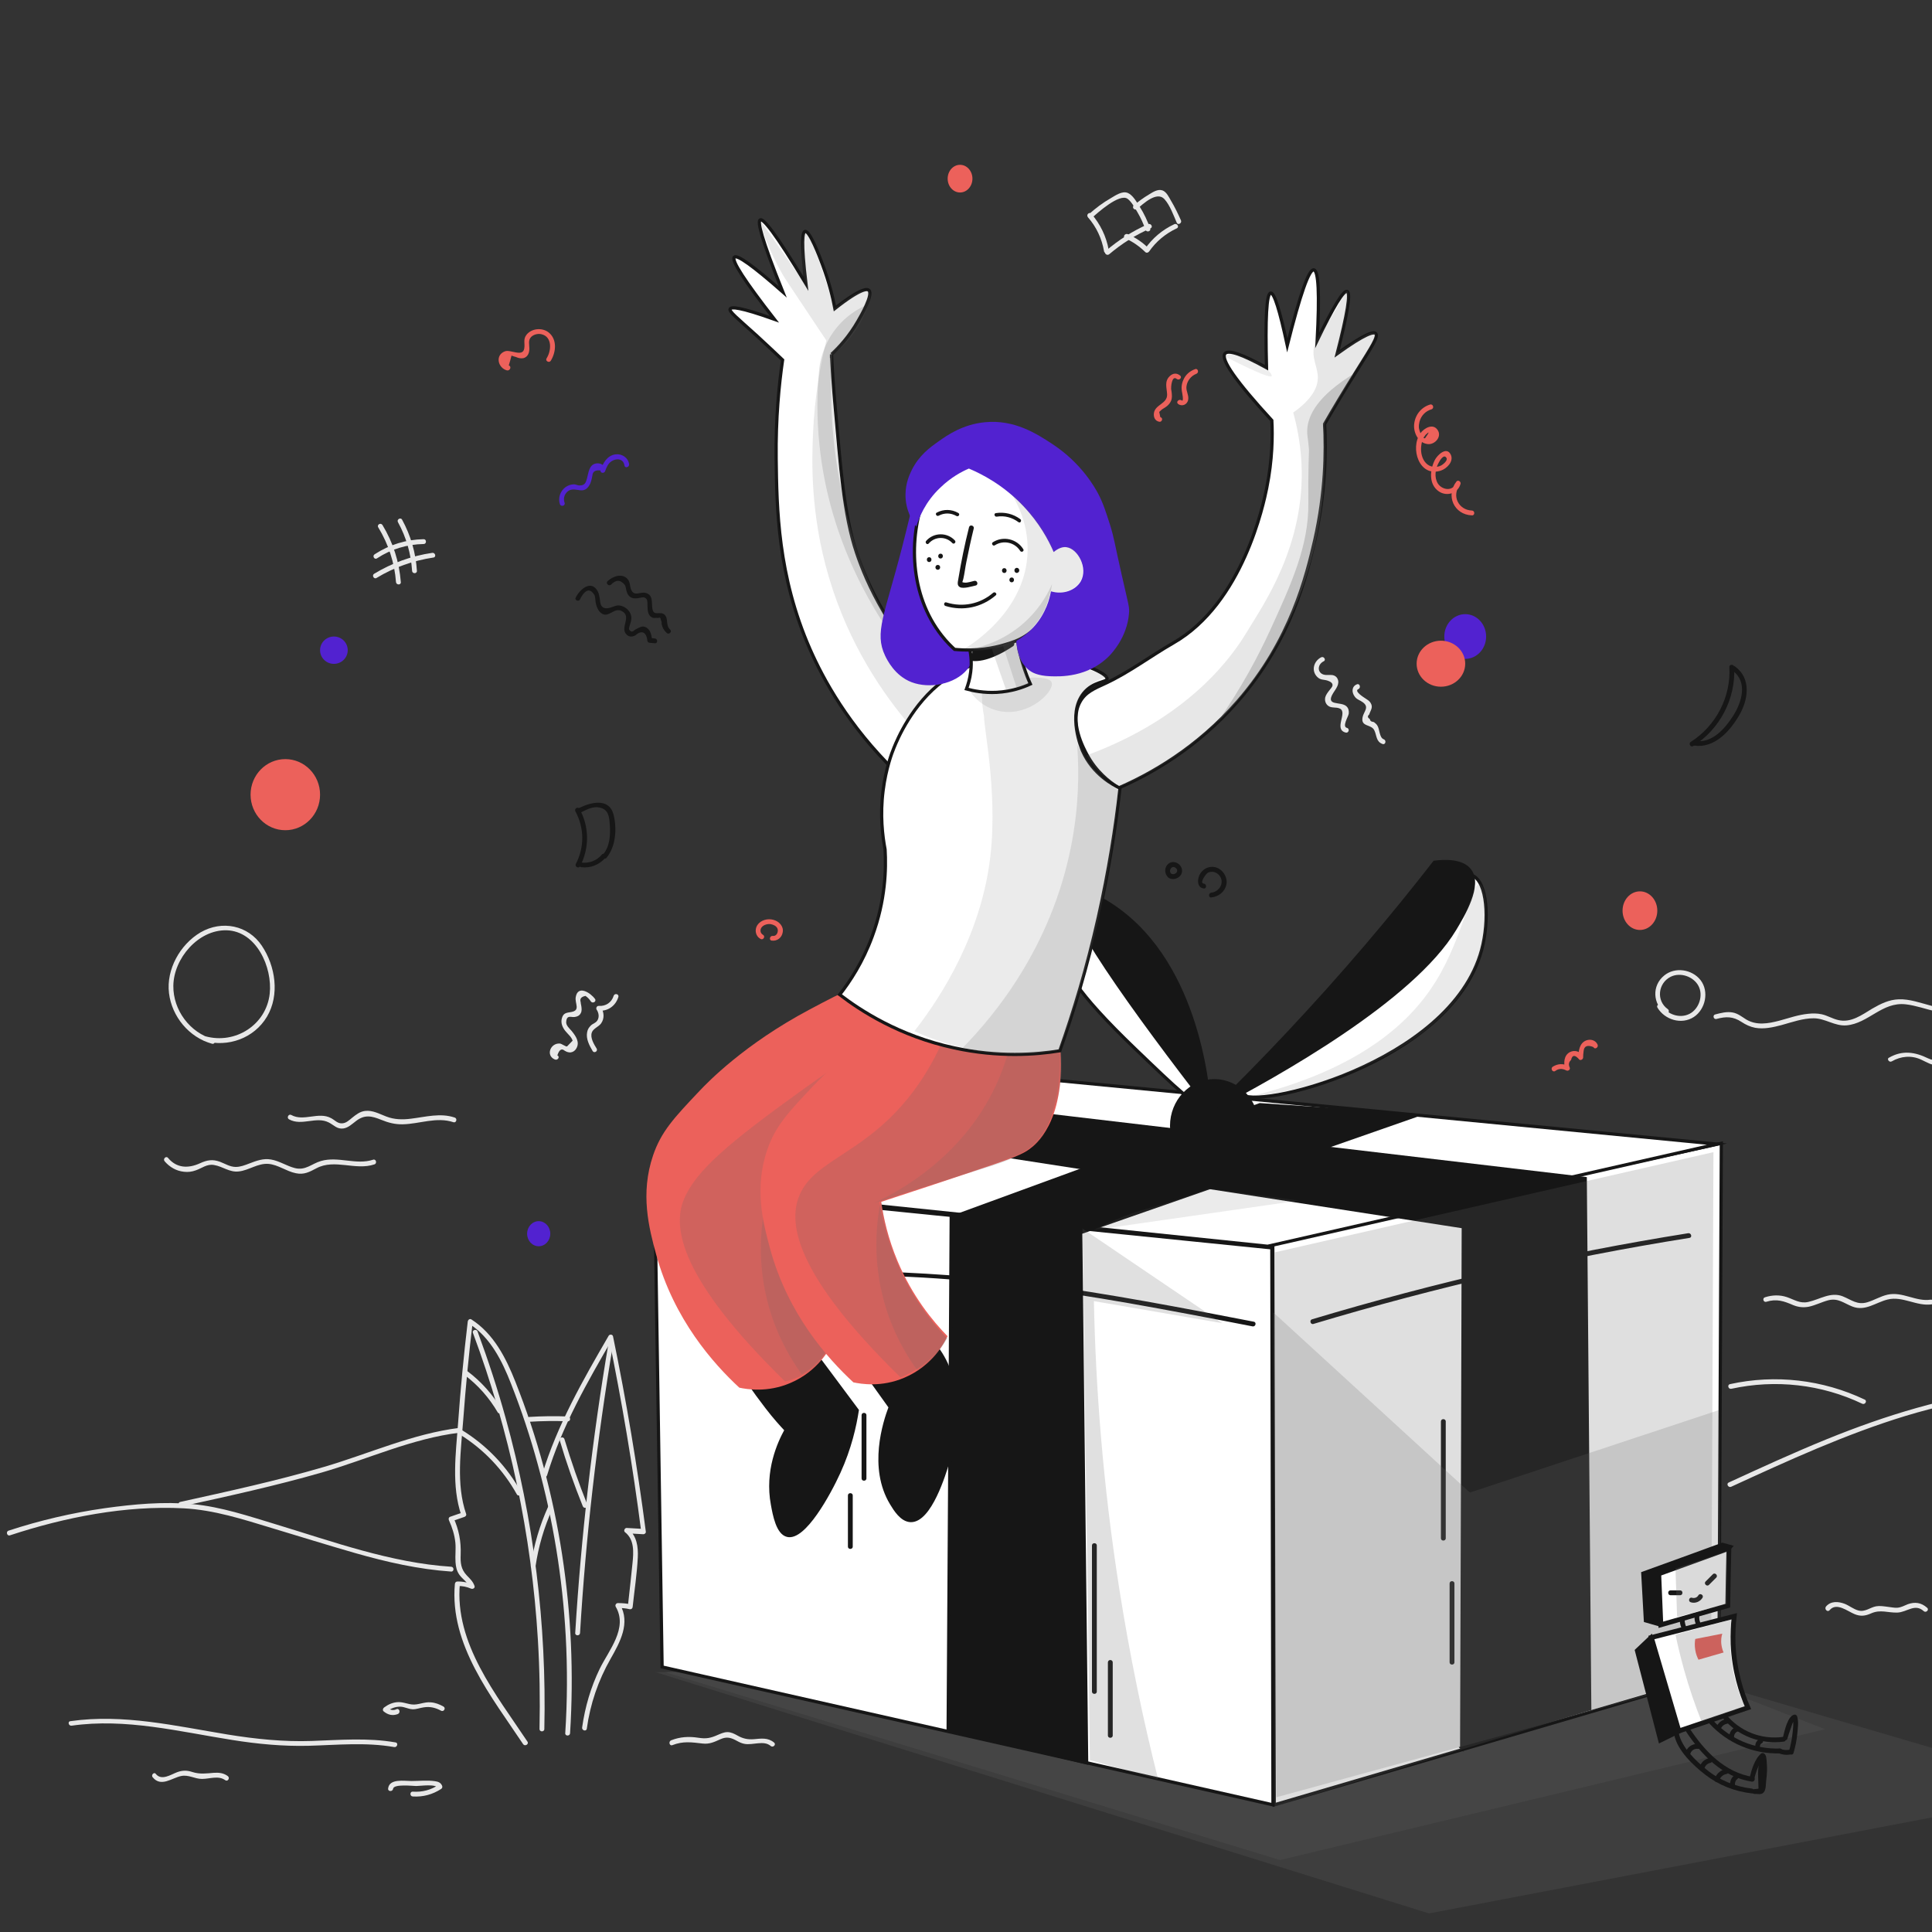 <?xml version="1.0"?>
<svg xmlns="http://www.w3.org/2000/svg" version="1.1" width="337" height="337" viewBox="0 0 337 337"><rect x="0" y="0" width="337" height="337" fill="#333333" stroke="none"/><svg viewBox="0 0 1600 1200" width="449" height="337" x="-56" y="0"><style>.st1{display:inline}.st2{fill:#e8e8e8}.st3{fill:#161616}.st4{display:inline;fill:#fff;stroke:#161616;stroke-width:3;stroke-miterlimit:10}.st5{opacity:.4;fill:#666}.st5,.st6,.st7{display:inline}.st6{opacity:.5;fill:#666}.st7{fill:#161616;stroke:#161616;stroke-width:2;stroke-miterlimit:10}.st8{fill:#fff}.st9{display:inline;opacity:.41;fill:#666}.st10,.st11,.st16{display:inline;fill:#5222d0}.st11,.st16{fill:#ec615b}.st16{opacity:.48;fill:#666}.st18{fill:#ec615b}.st19{fill:#5222d0}.st22,.st23{fill:#fff;stroke:#161616;stroke-width:2;stroke-miterlimit:10}.st23{fill:#161616}.st24,.st25{opacity:.21;fill:#666}.st25{opacity:.14}.st26,.st27{opacity:.2;fill:#666}.st27{opacity:.13}.st28,.st29{fill:#161616;stroke:#161616;stroke-width:3;stroke-miterlimit:10}.st29{fill:#fff}.st30,.st32{opacity:.24;fill:#666}.st32{opacity:.16}.st35,.st36{opacity:.17;fill:#666}.st36{opacity:.18}</style><g id="background"><path class="st3" d="M557.2 503.9c5.6 10.2 5.7 22.3.3 32.6-.9 1.7 1.7 3.2 2.6 1.5 5.9-11.3 5.8-24.5-.3-35.6-1-1.8-3.5-.2-2.6 1.5z"/><path class="st3" d="M560.9 504.4c3.4-1.7 7.4-3.8 11.3-2.9 5.8 1.2 6 5.9 6.4 10.7.4 6.4.1 13.2-4.1 18.4-1.2 1.5.9 3.6 2.1 2.1 5.8-7.1 6.5-18.2 4.3-26.9-2.8-10.5-14.2-7.6-21.4-4-1.8.8-.3 3.4 1.4 2.6z"/><path class="st3" d="M560.9 538.6c5.6.7 11.2-1.5 14.9-5.8 1.2-1.5-.9-3.6-2.1-2.1-3.2 3.8-7.8 5.6-12.8 5-1.9-.3-1.9 2.7 0 2.9zM560 372.2c1.3-2.5 4.9-9.3 8.9-3 .7 1 .7 3.8.9 4.8.4 2.1 1.1 4.3 2.6 5.9 5 5.2 8.5-3.3 13.7-.5 6.6 3.5-2 10.9 3.4 15 1.3 1 2.8 1 4.3.4 1-.4 1.8-1.3 2.8-1.8 3.7-1.6 5 1.7 5.3 4.6.1.9.6 1.4 1.5 1.5 1.1.1 2.1.2 3.2.3 1.9.2 1.9-2.8 0-3-1.1-.1-2.1-.2-3.2-.3l1.5 1.5c-.3-2.7-.8-6.2-3.3-7.8-2.7-1.8-4.5-.2-7 1-1.2.6-2.2 2.6-3.9.2-.6-.9.7-3.7.9-4.7.4-1.6.6-3 .1-4.6-.8-2.5-3-4.6-5.5-5.4-3.1-1.1-4.6.2-7.4 1-2.5.7-5 .5-5.9-2.2-.3-1-.4-2.2-.5-3.2-.3-1.6-.5-3.3-1.3-4.8-4.1-7.5-11.2-1.2-13.7 3.9-.9 1.4 1.7 2.9 2.6 1.2zM579.4 362.9c2.4-2.3 4.6-3.3 7.2-1.1 2.1 1.8 1.7 2.4 2.3 4.8.4 1.4.8 2.7 2 3.7 1.5 1.3 3.2 1.3 5.1 1.1 1.8-.2 3.9-1.4 5.4.5.7.9.6 2.9.6 4 .1 3 .1 6.6 3.5 7.7 1 .3 2.1-.2 3 .1 1.2-.5 1.7-.2 1.8 1.1.4.8.6 1.6.5 2.6.5 2.3 1.4 4 3.2 5.6 1.4 1.3 3.5-.8 2.1-2.1-3-2.8-.9-6.7-3.4-9.2-2.6-2.6-6.7 1.2-7.6-3.6-.7-3.7.7-8.7-4.2-10-3.5-.9-7.2 2.6-9.1-2.2-.8-2-.5-4.2-1.9-6.1-3.3-4.3-9.4-2.1-12.7 1-1.4 1.3.8 3.5 2.2 2.1zM947.8 548.8c-3-.3 1.5-6.2 2.4-6.7 2.4-1.3 5.2-.6 7 1.3 3.9 4.2.6 10.4-4.7 11-1.9.2-1.9 3.2 0 3 4.4-.5 8.3-3.4 9.3-7.8 1-4.3-1.6-8.9-5.6-10.6-3.9-1.6-8.2-.1-10.5 3.4-2 3-2.5 9 2.2 9.4 1.8.2 1.8-2.8-.1-3zM927.6 542.7c-2.1-1.9.4-5.7 2.8-3.6 2.5 2.1-.9 5-3.2 3.3-1.5-1.2-3 1.4-1.5 2.6 2.1 1.6 5.3 1.1 7.2-.8 2.2-2.2 1.7-5.6-.6-7.5-2.3-1.9-5.6-1.8-7.4.7-1.6 2.2-1.4 5.4.6 7.3 1.4 1.4 3.6-.7 2.1-2zM1274.5 414.2c1 18.6-8.3 36.5-24 46.5-1.6 1-.1 3.6 1.5 2.6 16.6-10.5 26.5-29.4 25.5-49.1-.1-1.9-3.1-1.9-3 0z"/><path class="st3" d="M1276.5 416.4c9.6 7 5.7 19.7.4 28-5 7.9-13.1 17.3-23.5 15.7-1.9-.3-2.7 2.6-.8 2.9 12.5 1.8 22-8.7 27.8-18.5 5.8-9.7 8-23.1-2.4-30.7-1.6-1.1-3.1 1.5-1.5 2.6z"/><path class="st2" d="M434.7 327.4c6.3 10.4 10.1 21.9 11 34 .2 1.9 3.2 1.9 3 0-1-12.7-4.8-24.6-11.4-35.5-1.1-1.7-3.7-.2-2.6 1.5zM446.9 324.1c5.2 9.4 8.1 19.6 8.8 30.3.1 1.9 3.1 1.9 3 0-.7-11.2-3.8-21.9-9.2-31.8-.9-1.7-3.5-.2-2.6 1.5z"/><path class="st2" d="M433.9 346.6c8.7-5.7 18.5-8.7 29-8.9 1.9 0 1.9-3 0-3-10.9.2-21.3 3.4-30.5 9.4-1.6 1-.1 3.6 1.5 2.5zM433.6 358.8c10.9-6.6 22.8-10.8 35.4-12.7 1.9-.3 1.1-3.2-.8-2.9-12.9 1.9-25 6.3-36.1 13-1.6 1-.1 3.6 1.5 2.6zM1020.8 408.1c-4.6 2.3-6.4 8.3-2.5 12.2 2.1 2.1 3.9 1.5 6.4 2.3 1.6.5 3.4 1.5 3.1 3.1-.2 1.1-1.3 2-1.9 2.9-1 1.3-2.2 2.8-2.6 4.4-.4 1.9.1 3.8 1.6 5.1 2.2 1.9 5.1.7 7.5 1.9 5 2.4-4.1 12.9 3.6 14.9 1.9.5 2.7-2.4.8-2.9-3.2-.8.8-6.9 1.1-8.8.2-1.7-.1-3.4-1.4-4.6-3.4-3.3-13.4.2-8.3-8.2 1.6-2.6 4.5-5.8 2.6-9.2-.6-1.1-1.6-1.7-2.8-2-1.2-.2-3.1 0-4.3-.1-5.3-.3-5.9-6.2-1.4-8.5 1.7-.7.2-3.3-1.5-2.5zM1043 424.9c-3.3 1.3-3.4 4.9-1.4 7.6 1.3 1.9 3.4 2.3 5.1 3.6 4.2 3.1.5 5.7-.2 9.3-1.2 6.2 5.4 4.1 7.3 8.1 1.6 3.3 1 7 5.1 8.5 1.8.7 2.6-2.2.8-2.9-2.9-1-2.5-6.5-4.1-8.7-.5-.8-1.2-1.3-1.9-1.9-.4-.3-1-.2-1.3-.4-.7-.1-1.2-.6-1.4-1.6-1.4-.9-1.6-1.8-.4-2.8.9-2.8 2.7-4.5.8-7.4-.7-1.1-2-1.9-3.1-2.6-.9-.6-7.4-4.6-4.4-5.8 1.7-.8.9-3.7-.9-3zM1236.2 626.8c-7.3-5.2-6.1-16.1 1.8-20.1 6-3 14.2-.2 17.3 5.7 3.1 5.9.4 14.2-5.5 17.3-6.2 3.2-13.9.4-17.4-5.3-1-1.6-3.6-.1-2.6 1.5 4.5 7.5 14.9 10.8 22.6 5.8 7.3-4.8 9.6-15.9 4.2-22.9-5.3-6.8-15.9-8.4-22.6-2.9-7.8 6.3-7.2 17.8.8 23.6 1.5 1 3-1.6 1.4-2.7zM546 655.6c1.1-3.6 2.7-4.6 4.6-2.9.5.2 1 .5 1.4.7.7.2 1.6.4 2.3.3 1.5-.2 2.7-1.1 3.4-2.3 2.5-4-.3-7.9-2.8-11-1.3-1.5-3.7-3.5-3.4-5.8.4-4.4 3-2.6 5.2-2.9 1.6-.2 3-.8 3.8-2.3.8-1.3.6-3 .4-4.4-.1-.8-.4-1.7-.4-2.5-.7-2.1.3-3.4 3-3.9 1.3.9 2.4 2 3.3 3.4 1.1 1.6 3.7.1 2.6-1.5-2.7-3.8-10.7-9-12-1.1-.6 4 3.1 8.2-2.8 9.2-2.9.5-4.9.5-5.8 3.9-.8 2.8.3 5.5 2 7.7.8 1 1.7 1.9 2.5 2.8 1 1 1.7 2.1 2.2 3.4-1.2 1.2-2.3 2.4-3.5 3.6-.9.2-3.2-1.7-4.5-1.8-5.8-.4-8.9 7.4-3.1 9.9 1.9.8 3.4-1.8 1.6-2.5zM570.4 651.3c-1.6-2.6-4.1-6.6-3-9.9.8-2.5 4.2-3.6 5.7-5.6 2.3-3.1 2-7.2-.1-10.3-.4.8-.9 1.5-1.3 2.3 5.7.4 10.5-3 12.2-8.5.6-1.9-2.3-2.6-2.9-.8-1.3 4.2-4.9 6.6-9.3 6.3-1.1-.1-1.9 1.3-1.3 2.3 1.3 1.9 1.8 4.6.5 6.7-1.2 1.8-2.8 1.9-4.1 3.2-1.2 1.2-2 2.4-2.3 4.2-.8 4.1 1.4 8.2 3.4 11.6.9 1.7 3.5.2 2.5-1.5zM875.8 134.6c5.3 6.1 8.6 13.2 10 21.1.3 1.9 3.2 1.1 2.9-.8-1.5-8.4-5.2-16-10.8-22.5-1.3-1.4-3.4.7-2.1 2.2z"/><path class="st2" d="M878.4 134.9c3.4-3.1 17-15.3 22-11.8 2.5 1.8 4.7 5.9 6.3 8.6 2 3.4 3.6 7 4.9 10.7.6 1.8 3.5 1 2.9-.8-1.7-4.7-3.8-9.3-6.5-13.5-1.7-2.7-4.3-7.3-7.4-8.6-3.5-1.5-7.8 1.6-10.7 3.3-4.9 2.8-9.4 6.2-13.6 10-1.4 1.3.7 3.4 2.1 2.1z"/><path class="st2" d="M889 157.6c7.8-6.6 16.3-12 25.7-16.1 1.8-.8.2-3.4-1.5-2.6-9.6 4.2-18.3 9.8-26.3 16.6-1.5 1.2.6 3.3 2.1 2.1zM906.4 129.4c3.8-3.2 12.3-11.3 17-6 3.4 3.8 5.6 10 7.6 14.6.8 1.8 3.4.2 2.6-1.5-1.9-4.3-3.9-8.4-6.3-12.4-1.2-2.1-2.7-5.3-5.2-6.2-2.9-1-6 1.1-8.3 2.5-3.4 2-6.5 4.3-9.5 6.8-1.5 1.4.7 3.5 2.1 2.2z"/><path class="st2" d="M899 147.7c4.7 2.1 8.7 4.9 12.4 8.5.7.7 1.8.5 2.4-.3 4.4-6.3 10.2-11.1 17.2-14.4 1.8-.8.2-3.4-1.5-2.6-7.5 3.5-13.6 8.7-18.3 15.4l2.4-.3c-3.8-3.8-8.1-6.7-13-8.9-1.9-.7-3.4 1.8-1.6 2.6z"/><path class="st18" d="M920.8 258.9c-.2-1.1-.5-2.2-.7-3.3.9-.9 1.8-1.7 2.9-2.3.6-.4 1.3-.8 1.9-1.3 1.2-1 2-2 2.6-3.4.7-1.8.5-3.5.3-5.4-.1-.6-.2-1.3-.3-1.9-.1-.7.3-8.8 3.5-6.2 1.5 1.2 3.6-.9 2.1-2.1-2.2-1.8-4.5-1.5-6.5.4-3.4 3.3-1.8 7.2-1.6 11.2.3 6-7.5 6.3-8.2 11.8-.3 2.5.7 4.8 3.3 5.3 1.8.4 2.6-2.5.7-2.8zM931.8 250.6c2.4 1.9 5.8.5 6.3-2.6.5-2.7-1.3-5.2-1.1-7.9.3-3.7 2.8-6.9 6.2-8.2 1.8-.7 1-3.6-.8-2.9-3.3 1.2-5.9 3.4-7.3 6.7-.7 1.5-1.1 3.2-1.1 4.9 0 .8.1 1.6.2 2.3 0 0 1.5 6.9-.2 5.5-1.6-1.1-3.7 1-2.2 2.2zM673.8 580.6c-1.8-1-2-3.3-.7-4.8s3.7-2.1 5.6-1.8c1.6.3 3.4 1.1 4.1 2.7.8 1.8-.4 4.9-2.8 4.6-1.9-.3-2.7 2.6-.8 2.9 3.4.5 6.4-1.8 6.9-5.3.6-3.7-2.4-6.7-5.8-7.6-3.5-1-7.9.1-10 3.3-1.9 2.9-1.1 7 2.1 8.6 1.6.9 3.1-1.7 1.4-2.6zM515.8 226.7c.6-2 1.2-4.1 1.7-6.1l1.8.6c.8.1 1.6.6 2.4.8 1.1.3 2.4.4 3.5.1 2.6-.9 3.4-3.4 3.4-5.9 0-2.5-.9-5.2 1.1-7.2 1.6-1.6 4.3-2.2 6.4-1.7 6.9 1.6 6.2 10.3 3.2 15-1 1.6 1.6 3.1 2.6 1.5 3.3-5.3 4.1-13.3-1.3-17.6-4-3.2-10.8-2.6-13.9 1.6-2.1 2.8-.7 5.3-1.3 8.5-1 5.3-8.5.4-11.9 1.6-6.4 2.3-4.5 10.4 1.2 11.9 2.1.3 2.9-2.6 1.1-3.1zM1166.2 665.3c2.1-1.6 4.4-1.7 6.9-.4 1.1.6 2.6-.4 2.2-1.7-.9-1.8-.7-3.4.8-4.8.7-3.1 2.3-3.3 4.7-.7.7 1.4 2.7.6 2.8-.8 0-1.3.1-2.7.3-4 .3-3.2 2.4-4 6.1-2.5.8 1.8 3.3.2 2.6-1.5-1.2-2.8-4.4-3.7-7.2-2.6-4.2 1.7-4.7 6.7-4.8 10.6.9-.3 1.9-.5 2.8-.8-1.4-3-5-4.1-8-2.6-3.8 2-4 6.7-3 10.4.7-.6 1.5-1.1 2.2-1.7-3.4-1.7-6.6-1.6-9.9.4-1.6 1.1-.1 3.7 1.5 2.7zM1088.5 251c-5.4 1.6-9.2 6.2-9.9 11.9-.7 5.4 2.5 12.1 8.5 12.7 4.4.4 8.8-4.6 6.1-8.7-2.9-4.5-8.5-1.2-10.8 2-6.5 9.3-.7 27.5 12.7 23.2 3.7-1.2 8.3-5.7 6.2-10-2.6-5.3-8.4.4-9.9 3.4-3.1 6.2-3.9 15.1 2.5 19.5 5 3.4 11.9 1.2 13.5-4.7.4-1.3-1.5-2.7-2.5-1.5-6.9 8.7-1.6 20.7 9.6 21.1 1.9.1 1.9-2.9 0-3-8.4-.3-12.8-9.3-7.5-15.9-.8-.5-1.7-1-2.5-1.5-1.5 5.7-8.5 4.8-11.2.6-2.4-3.9-1.6-9.2.6-13.1.5-1 3.2-5.7 4.8-2.7.8 1.6-2.2 3.9-3.2 4.5-3.1 1.7-7.2 1.2-9.6-1.4-2.5-2.6-3.3-6.6-3-10.1.2-1.9.6-4.1 1.5-5.7.4-.6.9-1.2 1.3-1.8 2.5-2.4 2.4-1.7-.4 2.2-2 .2-3.7-5.3-3.8-6.6-.1-1.3.1-2.6.4-3.8 1-3.7 3.7-6.5 7.4-7.6 1.9-.6 1.1-3.5-.8-3z"/><path class="st19" d="M550.5 312.1c-.8-2.4-.4-4.7 1.4-6.6 2-2.1 4.4-1.8 6.9-1.4 1.8.3 3.2.5 4.9-.5 1.3-.8 2.2-2.3 2.8-3.6.4-1 .7-2 .9-3 .1-.7.3-1.4.4-2 .2-2.4 1.9-3.4 5-3-.1 1.8 2.4 1.9 2.9.4.8-2.3 1.8-4.7 3.9-6.1 3.1-2.1 7.5-1.7 8.1 2.6.3 1.9 3.1 1.1 2.9-.8-.6-4.1-4.5-6.7-8.6-6.1-5 .7-7.7 5.4-9.1 9.7 1 .1 2 .3 2.9.4.2-3-2.6-4.9-5.5-4.5-4.7.6-4.9 5.9-5.9 9.4-.7 2.5-1.3 4.4-4.8 4.3-1 0-2.2-.7-3.3-.7-1.9 0-3.8.7-5.3 1.8-3.3 2.5-4.7 6.7-3.4 10.6.6 1.7 3.5 1 2.9-.9z"/><ellipse class="st19" cx="1110.3" cy="395.2" rx="13" ry="13.9"/><ellipse class="st19" cx="407.1" cy="403.7" rx="8.6" ry="8.5"/><ellipse class="st19" cx="534.4" cy="766.4" rx="7.2" ry="7.8"/><ellipse class="st18" cx="1095.2" cy="412.1" rx="15.1" ry="14.3"/><ellipse class="st18" cx="796.3" cy="110.6" rx="7.7" ry="8.6"/><ellipse class="st18" cx="1218.9" cy="565.6" rx="10.8" ry="12"/><ellipse class="st18" cx="376.9" cy="493.5" rx="21.6" ry="22.1"/></g><g id="background_grey"><path class="st2" d="M527.4 1082.1c-19.4-29.2-45.4-61-42-98.2l-1.5 1.5c3-.1 5.6.4 8.4 1.6 1.1.5 2.7-.3 2.2-1.7-1-2.8-2.8-4.4-4.8-6.5-3.7-3.9-4-7.9-3.8-13 .3-8.1-1.1-15.5-4.5-22.9-.3.7-.6 1.5-.9 2.2l7.8-2.7c.7-.3 1.3-1 1-1.8-6.4-18.6-3.2-39.5-1.8-58.6 1.5-20.4 3.5-40.7 5.9-61-.8.4-1.5.9-2.3 1.3 13.4 8.6 20.6 23.3 26.2 37.6 6.4 16.3 11.9 32.9 16.5 49.8 9.6 34.8 15.4 70.7 17.4 106.8 1.1 20.1 1 40.3-.3 60.4-.1 1.9 2.9 1.9 3 0 4.7-74-6.6-149.5-34-218.5-5.9-14.9-13.5-29.8-27.3-38.7-1.1-.7-2.1.2-2.3 1.3-2.5 21-4.5 42-6 63-1.4 18.9-4.2 39.1 2 57.4.3-.6.7-1.2 1-1.8l-7.8 2.7c-1 .3-1.3 1.3-.9 2.2 2 4.4 3.5 9 4 13.9.4 4.1-.2 8.1.1 12.2.2 2.8.7 5.4 2.4 7.8 2 2.8 5.2 4.6 6.4 7.9.7-.6 1.5-1.1 2.2-1.7-3.2-1.4-6.4-2.1-9.9-2-.9 0-1.4.7-1.5 1.5-3.4 37.8 22.8 70.1 42.5 99.7 1.1 1.4 3.7-.1 2.6-1.7z"/><path class="st2" d="M493.5 828c22.8 61.2 36.5 125.7 40.4 190.9 1.1 18.4 1.4 36.9 1 55.4 0 1.9 3 1.9 3 0 1.5-65.2-6.6-130.6-24.1-193.5-5-18.1-10.9-36-17.4-53.6-.6-1.8-3.5-1-2.9.8z"/><path class="st2" d="M485.4 891.2c14.8 9.2 26.9 21.9 35.4 37.2.9 1.7 3.5.2 2.6-1.5-8.7-15.7-21.2-28.8-36.5-38.3-1.6-1-3.1 1.6-1.5 2.6zM488.4 854.3c8.4 6.3 15.2 14.1 20.5 23.1 1 1.7 3.6.2 2.6-1.5-5.6-9.5-12.8-17.6-21.6-24.2-1.5-1.1-3 1.5-1.5 2.6zM532.4 973.4c1.8-12.4 5.3-24.5 10.5-35.9.8-1.7-1.8-3.3-2.6-1.5-5.3 11.7-8.9 23.9-10.8 36.7-.3 1.8 2.6 2.6 2.9.7z"/><path class="st2" d="M539.6 916.6c9.2-30.5 25.1-58.1 41-85.5-.9-.1-1.8-.2-2.7-.4 8.2 40 15 80.2 20.2 120.7l1.5-1.5-10.5-.6c-1.2-.1-2.1 1.8-1.1 2.6 6 4.6 5.4 12.6 4.7 19.4-.9 9-1.9 17.9-2.9 26.9.6-.5 1.3-1 1.9-1.4-2.7-.6-5.3-.8-8.1-.8-1.1 0-1.9 1.3-1.3 2.3 7.7 13.2-4.3 27-9.9 38.4-5.6 11.5-9.2 23.9-11 36.6-.3 1.9 2.6 2.7 2.9.8 2.1-15.4 7.1-30 14.8-43.5 5.8-10.2 12.5-22.3 5.8-33.8-.4.8-.9 1.5-1.3 2.3 2.5-.1 4.9.1 7.3.7 1 .2 1.8-.4 1.9-1.4 1.1-10.3 2.7-20.6 3.2-30.9.3-6.4-.6-13.3-5.9-17.5-.4.9-.7 1.7-1.1 2.6l10.5.6c.7 0 1.6-.7 1.5-1.5-5.3-40.7-12.1-81.3-20.4-121.5-.3-1.3-2.1-1.4-2.7-.4-16 27.6-32 55.5-41.3 86.2-.4 1.6 2.5 2.4 3 .6z"/><path class="st2" d="M577.8 834.4c-10.1 59.6-17 119.8-20.7 180.2-.1 1.9 2.9 1.9 3 0 3.6-60.1 10.5-120 20.5-179.4.4-1.9-2.5-2.7-2.8-.8z"/><path class="st2" d="M547.5 894.9c4.1 13.9 8.9 27.5 14.3 40.9.7 1.8 3.6 1 2.9-.8-5.4-13.4-10.1-27.1-14.3-40.9-.6-1.9-3.5-1.1-2.9.8zM205.7 953.9c34.3-11.3 71.9-18.7 108.1-16.8 18.8 1 36.7 6.8 54.5 12.2 17.3 5.2 34.6 10.6 52 15.6 19.6 5.6 39.4 10.1 59.7 11.5 1.9.1 1.9-2.9 0-3-37.4-2.4-73.5-15.6-109.1-26.4-16.9-5.1-33.7-10.8-51.4-12.5-18.2-1.7-36.7 0-54.7 2.5-20.4 2.9-40.5 7.6-60 14-1.7.6-.9 3.5.9 2.9z"/><path class="st2" d="M312.4 935.9c29.2-6.4 58.5-12.8 87.3-21.1 28.3-8.2 55.9-21.1 85.4-24.7 1.9-.2 1.9-3.2 0-3-29.1 3.6-56.3 16.1-84.3 24.3-29.3 8.6-59.2 15.1-89.1 21.7-2 .3-1.2 3.2.7 2.8zM528.4 883.3c8-.5 16.1-.6 24.1-.3 1.9.1 1.9-2.9 0-3-8.1-.3-16.1-.2-24.1.3-1.9.2-1.9 3.2 0 3zM244.1 1072.2c33.6-4.8 66.9 3.7 99.9 8.9 15.7 2.5 31.5 4 47.4 3.6 17.8-.5 35.6-2.3 53.2.8 1.9.3 2.7-2.6.8-2.9-17.3-3-34.6-1.5-52.1-.9-17.6.6-34.9-1.2-52.2-4-32.4-5.3-64.9-13-97.8-8.3-1.9.2-1.1 3.1.8 2.8zM443.9 1111.4c.4-3.1 12.3-1.7 14.4-1.7 2.6 0 12.2-1.5 13.5 1.3.2-.7.4-1.4.5-2.1-4.9 3.3-10.3 4.7-16.2 4.3-1.9-.1-1.9 2.9 0 3 6.4.4 12.3-1.2 17.7-4.7.7-.5.9-1.3.5-2.1-.9-1.9-2.4-2.4-4.4-2.7-4.7-.7-9.9-.1-14.6-.1-4.5 0-13.8-1.7-14.5 4.7-.2 2 2.9 2 3.1.1zM446.1 1061.9c-1.9 1-3.9.7-5.9-.9l-.3 2.4c2.5-1.9 5.4-3.1 8.6-3 2.6.1 4.9 1.5 7.5 1.6 2.4.1 4.6-.9 7-1.2 3.8-.6 7.3.2 10.7 2.1 1.7.9 3.2-1.6 1.5-2.6-2.5-1.4-5-2.4-7.9-2.6-4.1-.4-7.9 1.8-11.8 1.3-3.2-.4-5.8-1.7-9.2-1.4-3 .3-5.6 1.5-8 3.3-.7.5-1.1 1.7-.3 2.4 2.7 2.2 5.5 2.9 8.8 1.7 1.9-.8 1.1-3.7-.7-3.1zM294.5 1104.3c5.1 6.3 11.9.4 17.6-.8 4.7-1 8.4 1.8 13 1.8 4.9 0 10.2-2.3 14.5.8 1.6 1.1 3.1-1.5 1.5-2.6-2.6-1.9-5.4-2.2-8.6-2-4.8.4-8.6 1-13.4-.5-3.3-1.1-6.1-1.1-9.4.1-4 1.5-9.7 5.5-13.3 1.1-1-1.5-3.2.7-1.9 2.1zM617.5 1084.3c6.6-2.6 11.9-1.8 18.8-1 4.3.5 7.3-1 11.1-2.7 4-1.8 6.7-.9 10.3 1.1 1.5.8 2.9 1.5 4.6 1.8 5.1 1 12-2.4 16.3 1.3 1.5 1.3 3.6-.9 2.1-2.1-3.8-3.2-7.9-2.5-12.6-2.1-3.9.3-6.9-.4-10.2-2.3-2-1.1-3.9-2.1-6.2-2.1-2.1 0-4 .9-5.9 1.7-4.5 2-7.2 2.6-12.2 1.8-5.9-.9-11.3-.6-16.9 1.6-1.8.8-1 3.7.8 3zM1275.6 923.7c35.5-16.3 71.2-32.7 108.6-44.1 37.7-11.4 76.9-17 116.3-16.1 22.4.5 44.8 3.1 66.8 7.6 1.9.4 2.7-2.5.8-2.9-39.2-8.1-79.5-9.9-119.2-5.2-39.4 4.6-77.1 16.2-113.8 31.1-20.6 8.4-40.9 17.7-61.1 27-1.6.8-.1 3.4 1.6 2.6zM1438.1 927c23.4-8.5 47.4-15.1 71.9-19.5 12.6-2.3 25.2-3.9 38-5.1 9.2-.8 26.3-4.7 32.9 4.1 1.1 1.5 3.8 0 2.6-1.5-5.7-7.6-15.6-6.9-24.2-6.4-13.6.8-27.3 2.3-40.8 4.4-27.7 4.3-54.9 11.5-81.2 21.1-1.8.7-1 3.6.8 2.9zM1275.7 862.8c27.4-6 56.1-2.8 81.4 9.3 1.7.8 3.3-1.8 1.5-2.6-26.1-12.4-55.5-15.8-83.7-9.6-1.9.4-1.1 3.3.8 2.9zM1336.8 1000.4c4.3-5.1 11.1.7 15.6 2.5 3.7 1.5 6.6 1.1 10.2-.5 5.8-2.6 10.5-.3 16.3-.5 6-.2 10.9-5.9 16.4-.9 1.4 1.3 3.6-.8 2.1-2.1-3.6-3.2-7.5-3.8-12-2.2-2.3.9-4 2-6.6 2.2-2 .1-4-.4-6-.6-2.4-.3-4.8-.7-7.1-.3-3.8.7-6.8 3.7-11 2.6-3-.8-5.5-2.9-8.4-4.1-4.1-1.6-8.8-1.9-11.8 1.7-1.1 1.6 1 3.7 2.3 2.2zM1452.1 1077.2c-6.4-20.4-9.3-41.6-8.5-63-.8.4-1.5.9-2.3 1.3 2.2 1.1 4.5 2.2 6.7 3.3 1.1.5 2.2-.1 2.3-1.3 1.4-20.6 6-40.7 13.5-60-.7.3-1.5.6-2.2.9 1.2.6 2.4 1.2 3.7 1.9.5.3 1.4.3 1.8-.2 7.8-9.8 16.4-18.8 26-26.9l-2.4-.3c7.1 9.9 6.6 22.9 6.1 34.5-.6 12.9-2.3 25.6-5.2 38.2-5.7 24.4-15.6 47.6-29.3 68.6-1.1 1.6 1.5 3.1 2.6 1.5 14.5-22.1 24.9-46.8 30.4-72.7 2.7-12.6 4.3-25.4 4.7-38.2.3-11.4.4-23.8-6.6-33.5-.6-.8-1.6-1-2.4-.3-9.6 8.1-18.2 17-26 26.9.6-.1 1.2-.2 1.8-.2-1.2-.6-2.4-1.2-3.7-1.9-.9-.5-1.8 0-2.2.9-7.6 19.5-12.1 39.9-13.6 60.8.8-.4 1.5-.9 2.3-1.3-2.2-1.1-4.5-2.2-6.7-3.3-1-.5-2.2.1-2.3 1.3-.8 21.6 2.1 43.1 8.6 63.7.6 1.9 3.5 1.1 2.9-.7z"/><path class="st2" d="M1496.6 1001.4c6.8-14.6 14.8-28.6 23.8-41.9-.6.2-1.1.5-1.7.7 5.8 1.5 9-3.8 12-7.8 5.5-7.4 12.4-13.3 20.5-17.8-.7-.3-1.5-.6-2.2-.9 9.1 28.4 3.3 57.8-13.7 82-8 11.4-17.2 22.3-26.6 32.6-9.4 10.1-19.7 19.2-32.1 25.5-1.7.9-.2 3.5 1.5 2.6 12.6-6.4 23.2-15.7 32.7-26 10-10.9 19.8-22.4 28.1-34.6 16.7-24.5 22.1-54.4 13-82.8-.3-.9-1.3-1.4-2.2-.9-5.4 3-10.4 6.6-14.9 11-2 2-3.9 4.2-5.7 6.5-2.2 2.8-5.1 8.9-9.6 7.8-.7-.2-1.3.1-1.7.7-9 13.3-17 27.3-23.8 41.9-.8 1.6 1.8 3.2 2.6 1.4zM1482.5 950.7c-6.9 18.8-15.3 37.7-19.8 57.3-4.6 20-7.4 40.5-10.8 60.7-.3 1.9 2.6 2.7 2.9.8 3.5-20.2 6.2-40.8 10.8-60.7 4.5-19.6 12.9-38.4 19.8-57.3.7-1.8-2.2-2.6-2.9-.8z"/><path class="st2" d="M1535.2 965.6c-11.1 17.8-22.2 35.6-33.3 53.3-10.1 16.2-21 32.1-28 49.9-.7 1.8 2.2 2.6 2.9.8 7.2-18.1 18.5-34.4 28.8-50.9 10.7-17.2 21.5-34.4 32.2-51.7 1-1.6-1.6-3.1-2.6-1.4zM1456.1 969.3c1 10.1 3.4 19.8 7.1 29.2.7 1.8 3.6 1 2.9-.8-3.6-9.1-6-18.6-7-28.4-.2-1.9-3.2-2-3 0zM1464.3 1017.4c11.5-9.9 22.1-20.7 31.9-32.3 1.2-1.5-.9-3.6-2.1-2.1-9.8 11.6-20.4 22.4-31.9 32.3-1.5 1.3.7 3.4 2.1 2.1z"/><path class="st2" d="M1510 969.9c-.9 10.1-.7 20.1.6 30.1.2 1.9 3.2 1.9 3 0-1.3-10-1.5-20.1-.6-30.1.2-2-2.8-2-3 0zM332.1 645.5c-14.5-4-25-18.1-24.8-33.2.2-16.9 15.4-34.9 33.1-34.5 18.6.5 28.6 23.1 26.8 39.4-2.1 19.4-21.4 31.6-39.9 26.5-1.9-.5-2.7 2.4-.8 2.9 14.9 4.1 31-1.7 39-15.1 8-13.5 5.3-31.4-3.2-44.1-8.6-12.8-24.8-16-38.1-8.3-12.7 7.5-21.4 23-19.6 37.8 1.8 14.6 12.5 27.5 26.7 31.4 1.9.6 2.7-2.3.8-2.8zM301.9 721.4c3.1 3.6 7.2 6 12 6.5 2.5.3 5 0 7.4-.9 3.8-1.3 6.9-4.1 11.3-3.3 5.5.9 9.6 4.7 15.4 4 6.3-.7 11.8-5.2 18.4-4.7 6 .5 11.1 4.6 17 5.8 5.2 1.1 8.5-.8 12.9-3.1 11.3-6 24.2 1.6 36-2.4 1.8-.6 1-3.5-.8-2.9-10.6 3.5-21.7-2.3-32.4.8-5.9 1.7-9.6 6.1-16.3 4.4-5.1-1.3-9.5-4.4-14.7-5.3-4.9-.9-9.2.8-13.7 2.5-2.6 1-5.4 2.1-8.3 2.1-3.6 0-6.6-2-9.8-3.2-4.6-1.7-8-1.1-12.4.9-7.2 3.3-14.5 3.2-19.9-3.3-1.2-1.5-3.4.6-2.1 2.1zM379.2 695.3c7.9 4.4 17-2.1 24.8 2 3.1 1.6 5.1 4.2 8.9 3.7 3.1-.4 5.5-2.8 7.9-4.6 5.4-4.2 9.8-3.2 15.7-.8 4.4 1.8 8.6 2.9 13.3 2.8 10.6-.2 21.1-4.8 31.6-1.3 1.8.6 2.6-2.3.8-2.9-9-3-18-.4-27.1.7-5.4.7-10.5.6-15.6-1.4-4.2-1.6-8.4-4-13.1-3.4-3.1.4-5.4 2.2-7.8 4.1-2 1.6-3.9 3.6-6.6 3.6-2.7.1-4.3-2-6.6-3.2-7.8-4.3-17.1 2.3-24.8-2-1.6-.9-3.1 1.7-1.4 2.7zM1266.5 632.9c6-1.6 10.3-1.6 15.6 1.9 2.6 1.7 5.3 3 8.4 3.6 5.5 1 11.2-.3 16.5-1.7 6.5-1.8 13.1-4.2 19.9-4.2 7.2 0 13.1 5 20.4 4.4 13.6-1.2 22.1-14.7 36.7-13.1 12.7 1.4 25.3 9.4 37.8 3.3 1.7-.8.2-3.4-1.5-2.6-13 6.3-27.1-4.3-40.5-3.8-6.1.2-11.3 2.8-16.5 5.8-6.3 3.8-13.2 9-21.1 7.1-3.6-.8-6.7-2.8-10.3-3.6-2.8-.6-5.6-.6-8.4-.3-6.2.6-12.1 2.7-18 4.3-6.9 1.8-14.1 3.1-20.6-.8-2.7-1.7-5.1-3.7-8.3-4.3-3.7-.7-7.4.3-10.9 1.2-1.8.4-1.1 3.3.8 2.8zM1375.4 659.3c5.7-3.3 12.3-3.9 18.3-1.1 3.6 1.6 6.4 3.7 10.5 3.4 9.3-.7 15.7-8.9 25.4-4.5 2.9 1.3 5.7 2.7 9 2.2 4.1-.7 7-4 10.7-5.4 9.1-3.5 19.4 1.6 28.9-.5 1.9-.4 1.1-3.3-.8-2.9-9.4 2-19.1-2.8-28.4.3-4.3 1.4-7.6 5.5-12.3 5.5-4.7 0-8.4-3.8-13.3-3.7-9 .2-16.2 9.2-25.4 4.8-8.2-4-16-5.2-24.3-.4-1.5.6 0 3.2 1.7 2.3zM1297.5 808.7c6.4-2 10.9-.4 16.7 2.1 3.2 1.3 6.2 1.6 9.6 1 4.2-.9 8-2.9 12.1-4 6.2-1.6 9.7 1.8 15.1 3.9 8 3.1 14.5-2.6 21.9-4.4 9.4-2.3 18 4.4 27.5 3 1.9-.3 1.1-3.2-.8-2.9-9.2 1.4-17.5-5.2-26.8-3.1-4.4 1-8.2 3.4-12.5 4.7-6.3 1.9-9.9-1.5-15.4-3.7-7.5-2.9-14.1 1.9-21.3 3.5-5.2 1.2-8.7-1.4-13.4-3-4.5-1.5-9.1-1.3-13.5.1-1.9.5-1.1 3.4.8 2.8z"/><path d="M1489.6 1112.2c-133.9 25.6-267.9 51.1-401.8 76.7-160.3-50-320.5-100-480.8-150 213.7.8 427.4 1.5 641 2.3 80.6 23.7 161.1 47.4 241.6 71z" opacity=".22" fill="#666"/><path d="M1334 1074.4c-112.9 27.1-225.9 54.2-338.8 81.3-127.4-38.9-254.9-77.8-382.3-116.8 172.8-14.5 345.7-29 518.5-43.5 67.5 26.4 135 52.7 202.6 79z" opacity=".19" fill="#666"/></g><g id="gift"><path class="st22" d="M606.5 736.5c1.5 99.7 3.1 199.4 4.6 299.2 126.6 28.6 253.1 57.1 379.7 85.7-.2-115.4-.5-230.8-.7-346.2-127.9-13-255.8-25.9-383.6-38.7zM1269.5 710.2l-1.5 330c-92.1 27.1-184.3 54.1-276.4 81.2l-.9-350c92.9-20.3 185.9-40.7 278.8-61.2z"/><path class="st22" d="M987.5 774.2C861 761.1 734.6 748 608.2 734.9l249.9-63.6c136.2 13.1 272.5 26.2 408.7 39.4-93.1 21.1-186.2 42.3-279.3 63.5z"/><path class="st23" d="M1080.1 692.8c-32.5-2.2-64.9-4.4-97.4-6.6-64 23.4-128 46.8-191.9 70.2-.6 106.1-1.2 212.2-1.9 318.3 28.7 6.9 57.4 13.7 86.1 20.6-1.2-109.9-2.5-219.7-3.7-329.6 69.6-24.2 139.2-48.6 208.8-72.9z"/><path class="st23" d="M1108.1 1086c26.5-8.1 53.1-16.2 79.6-24.3-.9-109.9-1.9-219.7-2.8-329.6-129.8-15.3-259.7-30.6-389.5-45.9-22.5 5.6-44.9 11.2-67.4 16.9 127 19.7 254 39.3 381.1 59-.3 108-.6 215.9-1 323.9z"/><path class="st22" d="M1114.8 543.8c9.2 3.8 10.7 27.6 5.7 46.2-19.2 71.3-143.5 100.2-149.4 89.3-2.5-4.7 18.9-13.6 63.9-58.2 49.6-49.2 67.7-82.2 79.8-77.3zM859 590.7c2.4 11.3 8.3 24.4 46.2 60.8 25.4 24.4 38.2 36.6 41.8 34.2 7.3-5-16.9-53.1-39.9-87.4-11.8-17.6-32.5-48.3-43-44.3-7.5 2.8-8.1 22.6-5.1 36.7z"/><ellipse class="st23" cx="954.4" cy="699.4" rx="26.6" ry="28.1"/><path class="st23" d="M954.9 688c15.1-14.7 30.4-30.3 45.7-46.6 33.8-36 63.9-71.5 90.6-105.9 5.8-.7 17.2-1.4 22 5.1 7 9.3-4.1 27.7-9.3 36.4-26.5 44.1-110.8 91-149 111zM865.1 552.5c3.7-3.4 15.2 3.5 22 7.6 56.4 33.9 63.3 114.1 64.4 128.7-46-59.4-95.7-127.6-86.4-136.3z"/><path class="st3" d="M627.4 790.5c45.6.8 91.4.6 136.9 2.7 46 2.1 91.6 8.5 137 16.4 25.6 4.5 51.2 9.4 76.8 14.4 1.9.4 2.7-2.5.8-2.9-44.8-8.7-89.7-17.3-135-23.4-45.8-6.1-91.6-8.1-137.8-8.9-26.2-.4-52.5-.9-78.7-1.3-1.9 0-1.9 3 0 3zM1015.9 822.5c76.6-23 154.7-40.9 233.8-53.5 1.9-.3 1.1-3.2-.8-2.9-79 12.6-157.1 30.5-233.8 53.5-1.8.5-1 3.4.8 2.9zM878.3 960.2v90.8c0 1.9 3 1.9 3 0v-90.8c0-1.9-3-1.9-3 0zM888.2 1032.9v45.4c0 1.9 3 1.9 3 0v-45.4c0-2-3-2-3 0zM1095.2 883.1v72.6c0 1.9 3 1.9 3 0v-72.6c0-1.9-3-1.9-3 0zM1100.6 983.8v49c0 1.9 3 1.9 3 0v-49c0-1.9-3-1.9-3 0zM735.1 879.2v39.3c0 1.9 3 1.9 3 0v-39.3c0-1.9-3-1.9-3 0zM726.6 929.1v31.8c0 1.9 3 1.9 3 0v-31.8c0-1.9-3-1.9-3 0z"/><path class="st24" d="M1263.1 1039.8c-90.4 27.5-180.8 55.1-271.2 82.6V778c90.9-20.8 181.8-41.6 272.7-62.3-.4 108-.9 216-1.5 324.1z"/><path class="st24" d="M1269.1 1041.1c-92.1 25.2-184.1 50.4-276.2 75.6-.6-100.5-1.2-200.9-1.9-301.4 40.7 37.3 81.5 74.6 122.2 112 51.6-17.1 103.3-34.2 154.9-51.3.4 55 .7 110.1 1 165.1z"/><path class="st25" d="M1119.3 549c-4.9-1-10.1 32.7-27.2 60.4-15.5 25.1-46.4 54.5-114.5 71.5 8.8-.8 22.2-2.6 37.9-7.2 16.3-4.7 85.1-24.7 103.2-78.4 7.4-22.2 4.6-45.5.6-46.3z"/><path class="st26" d="M872.4 763.2c28.9 19.6 57.9 39.2 86.8 58.8-26.6-4.6-53.1-9.1-79.7-13.7 1.1 53.4 5.5 113.3 15.7 178.3 6.7 42.7 15 82.4 24.2 118.8-14.1-3.9-28.3-7.8-42.4-11.8-1.5-110.1-3-220.3-4.6-330.4z"/><path class="st27" d="M879.4 764.1c42.5-6.1 85.1-12.2 127.6-18.3-18.7-2.5-37.4-5-56.1-7.4-12.9 4.8-23.5 8.1-30.9 10.3-7.6 2.2-13.3 3.6-21.8 6.9-8.1 3.1-14.6 6.3-18.8 8.5z"/></g><g id="robot_toy"><path class="st28" d="M1225.6 1017.7c-2.8 2.6-5.5 5.3-8.3 7.9l14.4 55.5c3.8-1.9 7.7-3.7 11.5-5.6-5.8-19.3-11.7-38.6-17.6-57.8zM1231.1 1009c-2.8-.8-5.5-1.6-8.3-2.4-.5-9.6-1.1-19.2-1.6-28.8 16.3-5.9 32.7-11.8 49-17.8 1.4.4 2.9.8 4.3 1.2-14.4 15.9-28.9 31.9-43.4 47.8z"/><path class="st29" d="M1230.6 977.8c.4 10.6.9 21.1 1.3 31.7 13.9-4 27.7-7.9 41.6-11.9.2-11.9.4-23.7.7-35.6-14.6 5.3-29.1 10.5-43.6 15.8zM1226 1017.4c17.2-4.4 34.3-8.8 51.5-13.2-.6 5.1-.9 10.9-.7 17.2.7 16.6 5.1 30.2 9.2 39.6-14.3 4.8-28.6 9.7-42.9 14.5-5.7-19.4-11.4-38.7-17.1-58.1z"/><path class="st3" d="M1243.7 1005.9c-.1 1.8.2 3.6.9 5.3.7 1.8 3.6 1 2.9-.8-.6-1.5-.8-3-.8-4.5.1-1.9-2.9-1.9-3 0zM1252.9 1004.3c-.2 1.6.1 3.2.7 4.6.3.7 1 1.3 1.8 1 .7-.2 1.4-1.1 1-1.8-.5-1.3-.7-2.5-.6-3.8.1-.8-.7-1.5-1.5-1.5s-1.4.7-1.4 1.5zM1240.2 1077.9c2.1 9.8 11.5 18.7 19.2 24.7 8.5 6.6 18.5 10.5 29.1 11.7 1.9.2 1.9-2.8 0-3-10.3-1.2-20.2-5.2-28.3-11.9-6.8-5.6-15.2-13.6-17.1-22.3-.4-1.9-3.3-1.1-2.9.8z"/><path class="st3" d="M1247.2 1075.3c9.8 14.9 22.8 28.7 41.2 31.7 1.9.3 2.7-2.6.8-2.9-17.7-2.9-30-16-39.5-30.3-1-1.7-3.6-.2-2.5 1.5z"/><path class="st3" d="M1290 1105.2c.7-3.1 1.7-6.1 3.2-9 .6-1.1 1.5-2.2 1.9-3.3-.9-1.8-1.2-1.7-.7.2.2 1 .3 2 .4 3.1.2 2.8 0 5.5-.3 8.3-.1 1.2 0 5.3-.8 6.2-.8.9-2.6.8-3.6.9-1.9.1-1.9 3.1 0 3 2-.1 4.1.8 5.7-.9 1.6-1.8 1.3-5.3 1.6-7.5.5-3.8.7-7.7.3-11.6-.2-1.8-.1-4.3-1.8-5.2-.4-.2-1.1-.3-1.5 0-4.1 3.2-6.2 10.4-7.3 15.1-.5 1.8 2.4 2.6 2.9.7zM1270.3 1067.3c9.3 11.3 23.7 16.7 38.1 14.8 1.9-.3 1.1-3.1-.8-2.9-13.4 1.8-26.7-3.6-35.2-14-1.2-1.5-3.3.6-2.1 2.1z"/><path class="st3" d="M1262.3 1071.1c11.2 12.1 27.1 18.8 43.6 18.3 1.9-.1 1.9-3.1 0-3-15.8.5-30.8-5.8-41.5-17.4-1.2-1.5-3.4.7-2.1 2.1zM1310.6 1080.2c.5-1.9 1.1-3.8 1.8-5.6.2-.6 2-6.3 2.7-6.3-.5-.4-1-.7-1.4-1.1 1 3 .3 7.2 0 10.2-.4 3.7-1.2 7.3-2.2 10.9-.5 1.9 2.4 2.7 2.9.8 1.1-3.8 1.9-7.7 2.3-11.7.3-3.3 1-7.8-.1-11-.2-.6-.8-1.1-1.4-1.1-4.5.3-6.5 10.7-7.4 14.1-.6 1.9 2.3 2.7 2.8.8z"/><path class="st3" d="M1304.8 1089.2c2.4 1 4.9 1.4 7.5.9 1.9-.3 1.1-3.2-.8-2.9-1.7.3-3.5.1-5.2-.6-1.7-.8-3.3 1.8-1.5 2.6zM1250.1 1090.2c.4-2.4 2.5-3.9 4.9-3.6 1.9.2 1.9-2.8 0-3-3.6-.4-7.2 2.2-7.8 5.8-.4 1.9 2.5 2.7 2.9.8zM1258.9 1099.1c.4-2 1.9-3.4 3.8-3.8 1.9-.4 1.1-3.3-.8-2.9-2.9.6-5.3 2.9-5.9 5.8-.4 2 2.4 2.8 2.9.9zM1268.2 1106.2c.7-2.1 2.4-3.6 4.6-4 1.9-.4 1.1-3.3-.8-2.9-3.2.6-5.7 3-6.7 6.1-.6 1.8 2.3 2.6 2.9.8zM1278 1102.7c-2.3 1.6-3.4 4.2-2.9 7 .3 1.9 3.2 1.1 2.9-.8-.2-1.4.4-2.8 1.5-3.6 1.6-1.1.1-3.7-1.5-2.6zM1293.5 1094.1c-1.9 5.1-.9 11.7-.9 17.1 0 1.9 3 1.9 3 0 0-5.1-1-11.5.8-16.3.6-1.8-2.3-2.6-2.9-.8zM1277.4 1079.1c0-1.6 1-3 2.6-3.4 1.9-.5 1.1-3.4-.8-2.9-2.8.7-4.8 3.4-4.8 6.3 0 1.9 3 1.9 3 0zM1269.3 1073.8c.8-1.6 2.3-2.6 4.1-2.9.8-.1 1.2-1.1 1-1.8-.2-.9-1-1.2-1.8-1-2.5.4-4.7 2-5.9 4.3-.8 1.6 1.8 3.1 2.6 1.4zM1293.5 1085c0-.8.4-1.5 1.2-1.9 1.7-.9.2-3.5-1.5-2.6-1.7.9-2.7 2.7-2.6 4.5-.1 1.9 2.9 1.9 2.9 0zM1237.9 991.1h6c1.9 0 1.9-3 0-3h-6c-1.9 0-1.9 3 0 3zM1261.8 984.7l4.5-4.5c1.4-1.4-.8-3.5-2.1-2.1l-4.5 4.5c-1.3 1.3.8 3.4 2.1 2.1zM1250.5 995.5c2.8.9 5.8-.4 7.3-2.8 1-1.7-1.6-3.2-2.6-1.5-.8 1.4-2.4 1.9-3.9 1.5-1.9-.6-2.6 2.3-.8 2.8z"/><path class="st18" d="M1270.9 1026.7l-15.6 4.5c-.7-1.4-1.6-3.4-2-6-.5-2.9-.3-5.3 0-6.9l16.8-3.3c-.5 1.5-1 4.1-.5 7.2.3 1.9.8 3.4 1.3 4.5z"/><path class="st30" d="M1241 974.5c.3 10 .7 20.1 1 30.1 10.3-2.7 20.6-5.3 30.9-8 .1-11 .2-21.9.2-32.9-10.6 3.7-21.4 7.2-32.1 10.8zM1241 1015.6c1.4 6.8 3.2 14 5.2 21.4 3.3 11.9 7.1 22.8 11 32.6 9-3.1 17.9-6.1 26.9-9.2-2.2-4.7-4.3-10.3-6-16.7-3.9-15.2-3.4-28.5-2.2-37.6-11.6 3.2-23.2 6.4-34.9 9.5z"/></g><g id="hand_r"><path class="st22" d="M716.4 219.8c.4 8.1 1.1 19.9 2.4 34 3.2 35.1 5.1 65.4 13.2 89.4 6.1 18.1 20.5 52 56.5 86.1-2.1 6.9-5.5 15.6-11.2 25-7 11.5-15 19.7-21 25-29.6-28.9-45.1-57.7-53.3-76.3-20.1-45.8-20.6-87.5-21-118.4-.3-25.1 1.8-46.2 4-61.3-3.6-3.4-9.1-8.7-16-15-12.6-11.4-17.4-15.1-16.6-16.7.7-1.4 5.9-1.3 27.5 6.4-18.6-23.9-26.9-36.7-24.9-38.6 1.8-1.7 11.8 5.5 30.1 21.6-13.6-33.8-15.8-43.9-14-44.8 1.8-.9 8.8 7.2 28.4 39.7-3.1-26.2-2.1-32.1-.5-32.5 2.8-.6 9 15.7 10.8 20.6 4.2 11.2 6.5 20.8 7.7 27.3 16.9-13.3 20.3-12.1 21.1-11.3 2.9 2.6-4.8 15.8-6.7 19.1-5.5 9.6-11.8 16.4-16.5 20.7z"/><path d="M673 137.8c-1.7.9 4.6 17.7 12.8 32 2.3 3.9 3.7 5.8 15.8 24 4.9 7.4 8.9 13.4 11.6 17.4-3.5 14.4-7.3 34.2-8.3 58-.7 16.6-1.8 49.5 9.8 88.9 12.6 42.8 34.5 73.7 50.5 92.4l23.1-20.7c-33.1-31.8-47.7-63.7-54.4-81.8-9.5-25.8-12.1-50.6-14.4-72.2-2.5-22.5-2.8-41.5-2.6-55.4 5.1-4 12.7-11 18.3-21.9 1.2-2.4 7.8-15.1 4.5-17.9-3.5-3-16.2 6.6-21.5 10.7-11.7-38.7-16.4-47.4-18.3-47-1.1.2-1.4 3.4-1.8 8.5-.8 10.4 1 18.9 2.7 24.2-.1.2-.1.2-27.8-39.2z" opacity=".15" fill="#666"/><path class="st26" d="M737 189.7c-4.1 1.9-12.8 6.6-19.7 16.6-6.3 9.1-8 17.9-8.5 22.4-1.4 14-1.7 30 .1 47.3 6.3 61.6 35.2 106.8 53.9 130.9-12.9-21.3-29.5-54-39-96.7-8.2-36.6-8.5-68.4-7-91.3 3.9-4.1 8.3-9.3 12.5-15.7 3.2-4.8 5.7-9.4 7.7-13.5z"/></g><g id="hand_l"><path class="st22" d="M886.9 424.2c-6.9 3.2-12.7 5.4-16.1 11.7-6.7 12.3 2.2 28.7 4.4 32.8 5.6 10.4 13.6 16.8 19.7 20.6 19.4-8.4 48.4-24.4 74.1-53.9 33.2-38.1 42.8-78.5 47.8-100.2 6.7-29.6 7-54.9 6.1-72.1 4.9-8.5 12-20.5 21.1-34.9 8-12.8 12.4-19.5 10.7-21.3-1.3-1.3-6.3-.2-24 12.5 6.4-24.9 8.5-37.8 6.2-38.7-2.2-.8-8.4 9.3-18.6 30.4 1.5-28.8.8-43.4-2.1-43.8-3-.5-8.5 15.2-16.5 46.9-4.7-21.9-8.1-32.7-10.3-32.5-2.6.3-3.4 15.8-2.6 46.4-15.1-8.3-23.7-11.3-25.8-8.8-2.9 3.5 6.8 17.3 29.1 41.6.5 9.4.4 24.4-3.2 42.1-1.8 8.9-14.6 71.5-58.2 96.3-14.1 8.1-27.2 18.1-41.8 24.9z"/><path class="st32" d="M1036.9 180.5c-1.6-.5-4.3 8.7-15.3 24.5-2.6 3.8-3.8 5.2-4.8 8.2-2.7 8.7 2.1 14.2 1.9 21.5-.2 5.2-2.9 12.5-15.3 21.3 2.1 7.5 4.4 18.2 5.1 31.1 2.7 51.5-24.3 89.2-33.7 104.9-8.9 14.9-35.5 53.5-100.2 77.2.5 2.5 2.3 9.4 8.5 14.9 3.8 3.4 7.8 4.9 10.2 5.5 13.4-5.5 32-14.9 51.2-30.7 30.3-25 45-52.3 52-65.7 28.3-53.8 28.3-106.3 26.4-132.5 5.7-9 10.7-16.9 14.6-23.1 14-22.2 18.4-29.3 16.7-31-.9-.9-3.9-.5-13.6 6.1-3.3 2-6.6 4.1-9.9 6.1 7.1-29.9 7.6-37.9 6.2-38.3z"/><path d="M1041 231.9c-23 14.1-28.4 26.1-28.9 34.7-.2 3.4.4 4.3 1.1 12.4 0 0-.6 14.8-.4 33.3.3 26.4-10.6 50.3-23.9 79.3-7 15.2-17.4 35.2-32.8 57.1 11.1-11 23-25.1 33.7-42.6C1024 349.6 1024 292 1022 264.3c6.3-10.9 12.6-21.7 19-32.4z" opacity=".28" fill="#666"/><path d="M960.7 221c22.3 11.4 28.6 13.3 29.3 12.3.6-1-3.1-4.9-6.5-7.1-1.4-.9-3.3-1.8-7.1-3.4-6.8-2.9-8.6-3.1-9.9-3.1-2.6-.1-4.6.7-5.8 1.3z" opacity=".11" fill="#666"/></g><g id="leg_r"><path class="st23" d="M663.3 851.4c-.8 5 3.8 10.9 12.8 22.8 4.8 6.3 9.2 11.1 12.1 14.2-4.5 8.1-12.4 25.5-8.5 46.3 1.2 6.7 3.3 17.8 9.3 19.2 10.4 2.5 25.9-25.8 32-39.2 6.9-15.1 9.9-28.8 11.4-38.5-10.4-14-20.9-28-31.3-42-20.7 1.8-36.5 8.4-37.8 17.2z"/><path class="st18" d="M785.7 637.7c6.6 49.7-3.6 69.3-15.1 77.7-10.4 7.6-20.7 5.1-45.3 12.2-21.5 6.3-38 15.3-48.9 22.3 1.4 10 4.3 22.8 10.1 36.7 9.2 22 22 37.5 31.1 46.8-1.8 3.8-9.3 18.4-26.8 25.8-14.2 6.1-27 3.9-31.7 2.9-16-14.8-40.6-42.3-51.7-82.8-4.5-16.5-10-37.8-1.9-61.6 5.1-14.9 13-23.3 28.9-40.1 5.2-5.5 27.9-29 68.1-50.4 23.5-12.5 35.4-18.8 49.5-15.9 17.9 3.9 29 18.9 33.7 26.4z"/><path class="st24" d="M762.3 634.7c-16.2 9.8-38.7 24.1-64.7 42.8-45 32.4-65.6 49.7-73 67.7-7.2 17.5-2.1 49.5 62.9 113 3.5-.7 9-2.4 14.5-6.2 8.9-6.1 13-14.3 14.5-18-7.3-7.5-16-18.1-23.8-32.1-11.1-20-15.5-38.7-17.4-51.4 20.4-14.3 38.3-20.2 51.3-22.9 19.4-4.1 35.1-2.5 47.1-14.9 6.1-6.3 8.5-13.5 10.7-20.1 6.2-18.5 3.9-34.9 2-43.4-8-4.7-16.1-9.6-24.1-14.5z"/><path class="st32" d="M756.3 648.8c-2.1 9.2-5.5 19.5-10.6 30.3-17.8 37.2-47.1 57.8-63.4 67.4 13.1-8.7 24.7-13.3 32.9-15.9 2.8-.9 5.7-1.7 36.4-9.7 14-3.7 18-4.7 22.2-8.7 2.5-2.4 6.6-7.3 9.8-25.1 1.6-9.1 3.2-22.4 2.1-38.9-9.9.2-19.7.4-29.4.6z"/><path class="st35" d="M675.4 747.7c-2.7 12.7-5.9 37.1 2.5 65.6 5.3 18 13.6 31.6 20 40.5 3-1.7 7.2-4.6 11.3-9.2 3.5-4 5.7-7.9 7.1-10.9-7.3-7.5-16.1-18.1-23.8-32.2-11.6-21.2-15.6-41-17.1-53.8z"/></g><g id="leg_l"><path class="st23" d="M733 846.4c6.6 9.3 13.3 18.5 19.9 27.8-3.6 9.5-12.7 37.6.7 59.8 2.3 3.8 6.4 10.6 12.1 10.7 12.1.2 21-29.8 22.8-35.6 3-9.9 6.1-25.2 4.3-44.9-4.5-28.9-25.5-44.5-39.9-41.3-13.2 2.9-19.2 21.5-19.9 23.5z"/><path class="st18" d="M856.7 634.4c8.5 53.6-8.8 72.2-15.1 77.7-5.9 5.1-11.6 7.1-43.5 17.7-11.9 4-29.4 9.8-50.8 16.8 1.4 10 4.3 22.8 10.1 36.7 9.2 22 22 37.5 31.1 46.8-1.8 3.8-9.3 18.4-26.8 25.8-14.2 6.1-27 3.9-31.7 2.9-16-14.8-40.6-42.3-51.7-82.8-4.5-16.5-10-37.8-1.9-61.6 5.1-14.9 13-23.3 28.9-40.1 5.2-5.5 27.9-29 68.1-50.4 23.5-12.5 35.4-18.8 49.5-15.9 18.1 3.8 29.1 18.9 33.8 26.4z"/><path class="st24" d="M790.9 632.2c-3.2 9.9-9.5 25.9-21.5 42.8-29.8 41.8-63.4 44.3-73 67.7-7.2 17.5-2.1 49.5 62.9 113 3.9-1.6 8.9-4 14.1-7.9 7.5-5.6 12.2-11.9 15-16.3-7.4-7.7-16-18.3-23.8-32.1-11.5-20.5-16.3-39.6-18.5-52.8 22.7-7.7 41-13.4 53.2-17.2 24.4-7.4 36.9-10.6 46.6-22.9 6-7.7 8.5-15.8 10.1-21.1 5-16.3 3.6-30.5 2.2-38.7-22.4-4.7-44.8-9.6-67.3-14.5z"/><path class="st32" d="M828.1 646.2c-2.1 9.3-5.4 19.6-10.6 30.3-20.6 42.1-57.3 62.7-74.5 70.8 17.4-5.5 33.1-10.5 46.8-14.9 0 0 7.1-2.3 24.5-8.5 22.2-8 26-10 29.8-13.8 6.7-6.8 8.5-14.4 11.2-25.5 2-8.5 4.2-21.9 2.1-38.9-9.7.2-19.5.4-29.3.5z"/><path class="st35" d="M747.2 745.2c-2.7 12.7-5.9 37.1 2.5 65.6 5.3 18 13.6 31.6 20 40.5 3-1.7 7.2-4.6 11.3-9.2 3.5-4 5.7-7.9 7.1-10.9-7.3-7.5-16.1-18.1-23.8-32.2-11.6-21.2-15.6-41-17.1-53.8z"/></g><g id="torso"><path class="st22" d="M785.9 422.7c-19.4 14.4-28.6 36.5-30.7 41.7-1.3 3.1-5 12.9-6.7 26.4-2 15.4-.4 28.3 1.2 36.8.7 11.9.3 31.6-8 54-5.9 16.1-13.9 28.1-20.2 36.2 12.8 9.8 36.9 25.7 71.2 33.1 27.5 6 50.9 4.2 65.6 1.8 8.6-24.3 17-52 23.9-82.8 6.5-29 10.8-56 13.5-80.4-4.3-2.1-16.9-8.7-23.3-23.3-.4-.9-9.6-22.6.6-35.6 6.1-7.7 14.7-6.8 14.7-9.2 0-6.4-61-28.9-101.8 1.3z"/><path class="st27" d="M812.6 412.2c-2 3.6-2.7 13.2-2.7 18.6 0 5.7.6 10.5 1.3 13.9 0 8.9 9.6 52.9 2.9 94.7-7.7 48-33.6 85-46.2 101.1 10.1 4.7 25.2 10.3 44.3 12.8 19 2.4 34.9.8 45.9-1.1 7.2-20.6 14-43.3 20-68 8.2-33.8 13.3-65.3 16.4-93.4-5.2-3.4-21.6-15-25.6-35.1-1.1-5.8-3.1-15.6 2.8-24.4 5.3-8 13.8-10.5 16.8-11.2-39-14.6-70.5-17.7-75.9-7.9z"/><path class="st35" d="M869.1 462.4c1.3 17.5 1 39.1-3.8 63.2-12.5 63.3-48.1 105.6-67.3 125.2 8 2.1 18.7 4.1 31.4 4.1 11.4.1 21.1-1.4 28.6-3.1 13.9-37 26.2-80.1 33.1-128.7 1.6-11.2 2.9-22.1 3.8-32.8-4.4-2.6-10.4-6.9-16.2-13.5-4.5-5.2-7.6-10.3-9.6-14.4z"/><path class="st25" d="M800.9 426.6c5 9.4 14.6 15.3 24.9 15.5 16.2.4 29.3-13.5 27.4-18.4-1.3-3.4-11.2-5.4-52.3 2.9z"/></g><g id="head"><path class="st19" d="M773.3 296.5c-3.2-.3-6.2 16.9-13.1 43.5-10.8 41.9-17.3 52.7-10.5 67.1 1.2 2.5 6 12.5 16.5 16.5 11 4.2 26.9 1.4 34.6-8 17.5-21.4-17.1-66-24.5-111.4-.4-2-1.2-7.5-3-7.7z"/><path class="st22" d="M801.9 401.1c.9 3.7 1.9 9.4 1 16.2-.5 4.2-1.6 7.7-2.6 10.5 4.3 1.2 10.9 2.5 18.8 2.1 9.3-.5 16.6-3.2 20.9-5.2-1.5-3.3-2.9-6.9-4.2-11-2.3-7.1-3.5-13.7-4.2-19.4-1.4 1.7-6.1 6.7-14.1 8.4-7.5 1.6-13.5-.7-15.6-1.6z"/><path class="st22" d="M774.2 308c-9.9 26-9.2 61.3 10.6 86.5 3.1 4 6.1 6.9 8.1 8.7 13.8 1.3 24.4-.9 30.8-2.8 4.5-1.3 9.1-2.7 14-6 10.9-7.3 15.4-18.3 17.1-23.7 3.2 2.6 5.7 3 7.4 2.9 9-.6 18.3-17.3 12.8-28.5-3-6.1-9.4-8.6-12-9.4-2-7.9-9.3-32.3-32.3-46-5.9-3.5-23.6-14-38.7-6.8-10 4.7-13.9 14.9-17.8 25.1z"/><path class="st3" d="M804.6 407.1c-.3.1-.7.2-1 .4-1.6.6-1.3 2.8.4 2.9 8.3.8 18.6-4.7 25.3-9.2 1.6-1.1.1-3.7-1.5-2.6-6.3 4.2-16 9.5-23.8 8.8.1 1 .3 2 .4 2.9.3-.1.7-.2 1-.4 1.8-.6 1-3.5-.8-2.8z"/><path class="st3" d="M804.9 408.5c6.4-.9 12.7-2.6 18.7-5 1.8-.7 1-3.6-.8-2.9-6.1 2.4-12.3 4.1-18.7 5-1.9.3-1.1 3.2.8 2.9z"/><path class="st3" d="M805.3 406.9c2.2.2 4.5.1 6.7-.5 1.9-.5 1.1-3.4-.8-2.9-1.9.5-3.9.6-5.9.4-1.9-.2-1.9 2.8 0 3zM823.8 355.7c1.9 0 1.9-3 0-3s-1.9 3 0 3zM833.1 354.2v-.2c0-.8-.7-1.5-1.5-1.5s-1.5.7-1.5 1.5v.2c0 .8.7 1.5 1.5 1.5.8-.1 1.5-.7 1.5-1.5zM828.4 361.5c1.9 0 1.9-3 0-3s-1.9 3 0 3zM777.1 348.9c1.9 0 1.9-3 0-3s-1.9 3 0 3zM784.2 346.7c1.9 0 1.9-3 0-3s-2 3 0 3zM782.5 353.7c1.9 0 1.9-3 0-3-2 0-2 3 0 3z"/><path class="st19" d="M769.1 326.9c-2-2.7-6.9-10.1-6.7-20.2.1-7 2.5-12.1 3.8-14.8 4.5-9.2 11.3-14.2 16.9-18.1 5.2-3.7 14.9-10.5 28.7-11.8 18.3-1.8 32.2 7.2 41.8 13.5 18.5 12.1 26.9 27.8 28.7 31.2 3.1 6 4.7 11.2 7.2 19 2.7 8.6 2.7 11 7.2 30.8 4.4 19.5 5 20.2 4.6 24.5-1.2 14.7-10.7 24.6-12.2 26.2-13.4 13.6-30.8 12.9-36.7 12.7-8-.3-11.4-2.5-12.7-3.4-7.9-5.7-8.4-16.4-8.4-18.6 3.1-1.8 7.2-4.6 11-8.9 7.4-8.3 9.7-17.4 10.5-21.9 7.7 2.3 15.4-.7 18.6-6.3 4.5-8.2-1.8-20.1-8.9-21.1-1.1-.2-4.1-.3-8 3-3.2-7.4-8.9-18.1-19-28.7-12.4-13.1-25.7-19.8-33.7-23.2-4.5 1.9-11.2 5.5-17.7 11.8-9.6 9-13.4 19.1-15 24.3z"/><path class="st25" d="M828.1 306.2c4.1 6.6 10.5 19.2 10.2 35.6-.6 38.6-37.7 60.2-40 61.4 2.4.4 25.8 4.1 42.1-12.5 8.6-8.8 11.2-19 12-23.7 1.7.6 5.5 1.5 9.9.2 1.1-.3 7.5-2.2 9.6-8.2 1-2.7.7-5.2.5-6.6-.1-1.7-.5-5.7-3.5-9.2-1.1-1.2-2.8-3.2-5.6-3.8-4.5-.9-8 2.4-8.5 2.8-2.3-5.5-5.8-12.3-11-19.5-5.6-7.1-11.1-12.6-15.7-16.5z"/><path class="st36" d="M825 428.6c-3-8.5-6-17.1-8.9-25.6 4.9-1.6 9.9-3.3 14.8-4.9 2.7 8.8 5.3 17.7 8 26.5-4.6 1.4-9.2 2.7-13.9 4z"/><path class="st24" d="M853.5 362.6c-2.5 5.6-6.9 13.8-14.8 21.6-13 12.9-27.8 17.1-34.5 18.6 2.9.2 20.4 1.4 33.4-9.4 7.1-5.9 10.8-13.4 10.8-13.4 1.9-3.9 3-7.9 3.5-9.6.8-3.1 1.3-5.8 1.6-7.8z"/><path class="st36" d="M831.6 427.4c-2.9-8.8-5.7-17.7-8.6-26.5 2.5-.8 5-1.7 7.5-2.5 2.7 8.8 5.5 17.6 8.2 26.4-2.3.8-4.7 1.7-7.1 2.6z"/><path class="st3" d="M801.9 327.2c-2.7 10.7-4.9 21.5-6.7 32.4-.3 1.8-.9 3.9 1 4.9 2.2 1.2 7.5-.5 9.8-1 1.9-.4 1.1-3.3-.8-2.9-1.6.4-4.5 1.3-6 1.1-2-.3-1.5.1-.9-2.2.8-3.4 1.2-7.1 1.9-10.5 1.4-7 2.9-14 4.6-20.9.5-1.9-2.4-2.7-2.9-.9zM776.8 337.4c3.9-4.5 10.7-4.6 14.7-.3 1 1.1 2.6-.5 1.6-1.6-4.8-5.2-13.2-5.1-17.9.3-.9 1.1.7 2.7 1.6 1.6zM817.9 338.5c5.3-3.4 12.4-1.9 15.8 3.5.8 1.2 2.7.1 1.9-1.1-4-6.4-12.5-8.4-18.9-4.3-1.2.7 0 2.7 1.2 1.9zM783 320.1c3.6-1.9 7.6-1.8 11.1.2 1.3.7 2.4-1.2 1.1-1.9-4.2-2.4-9.1-2.5-13.4-.2-1.2.6-.1 2.6 1.2 1.9zM819.1 320.7c4.9-.8 9.6.5 13.5 3.4 1.2.9 2.3-1.1 1.1-1.9-4.5-3.3-9.8-4.5-15.2-3.7-1.4.3-.8 2.4.6 2.2zM787.2 376.2c11 3.4 22.6.9 31.3-6.6 1.1-.9-.5-2.5-1.6-1.6-8.1 7-18.9 9.2-29.1 6-1.4-.5-2 1.7-.6 2.2z"/></g></svg></svg>
